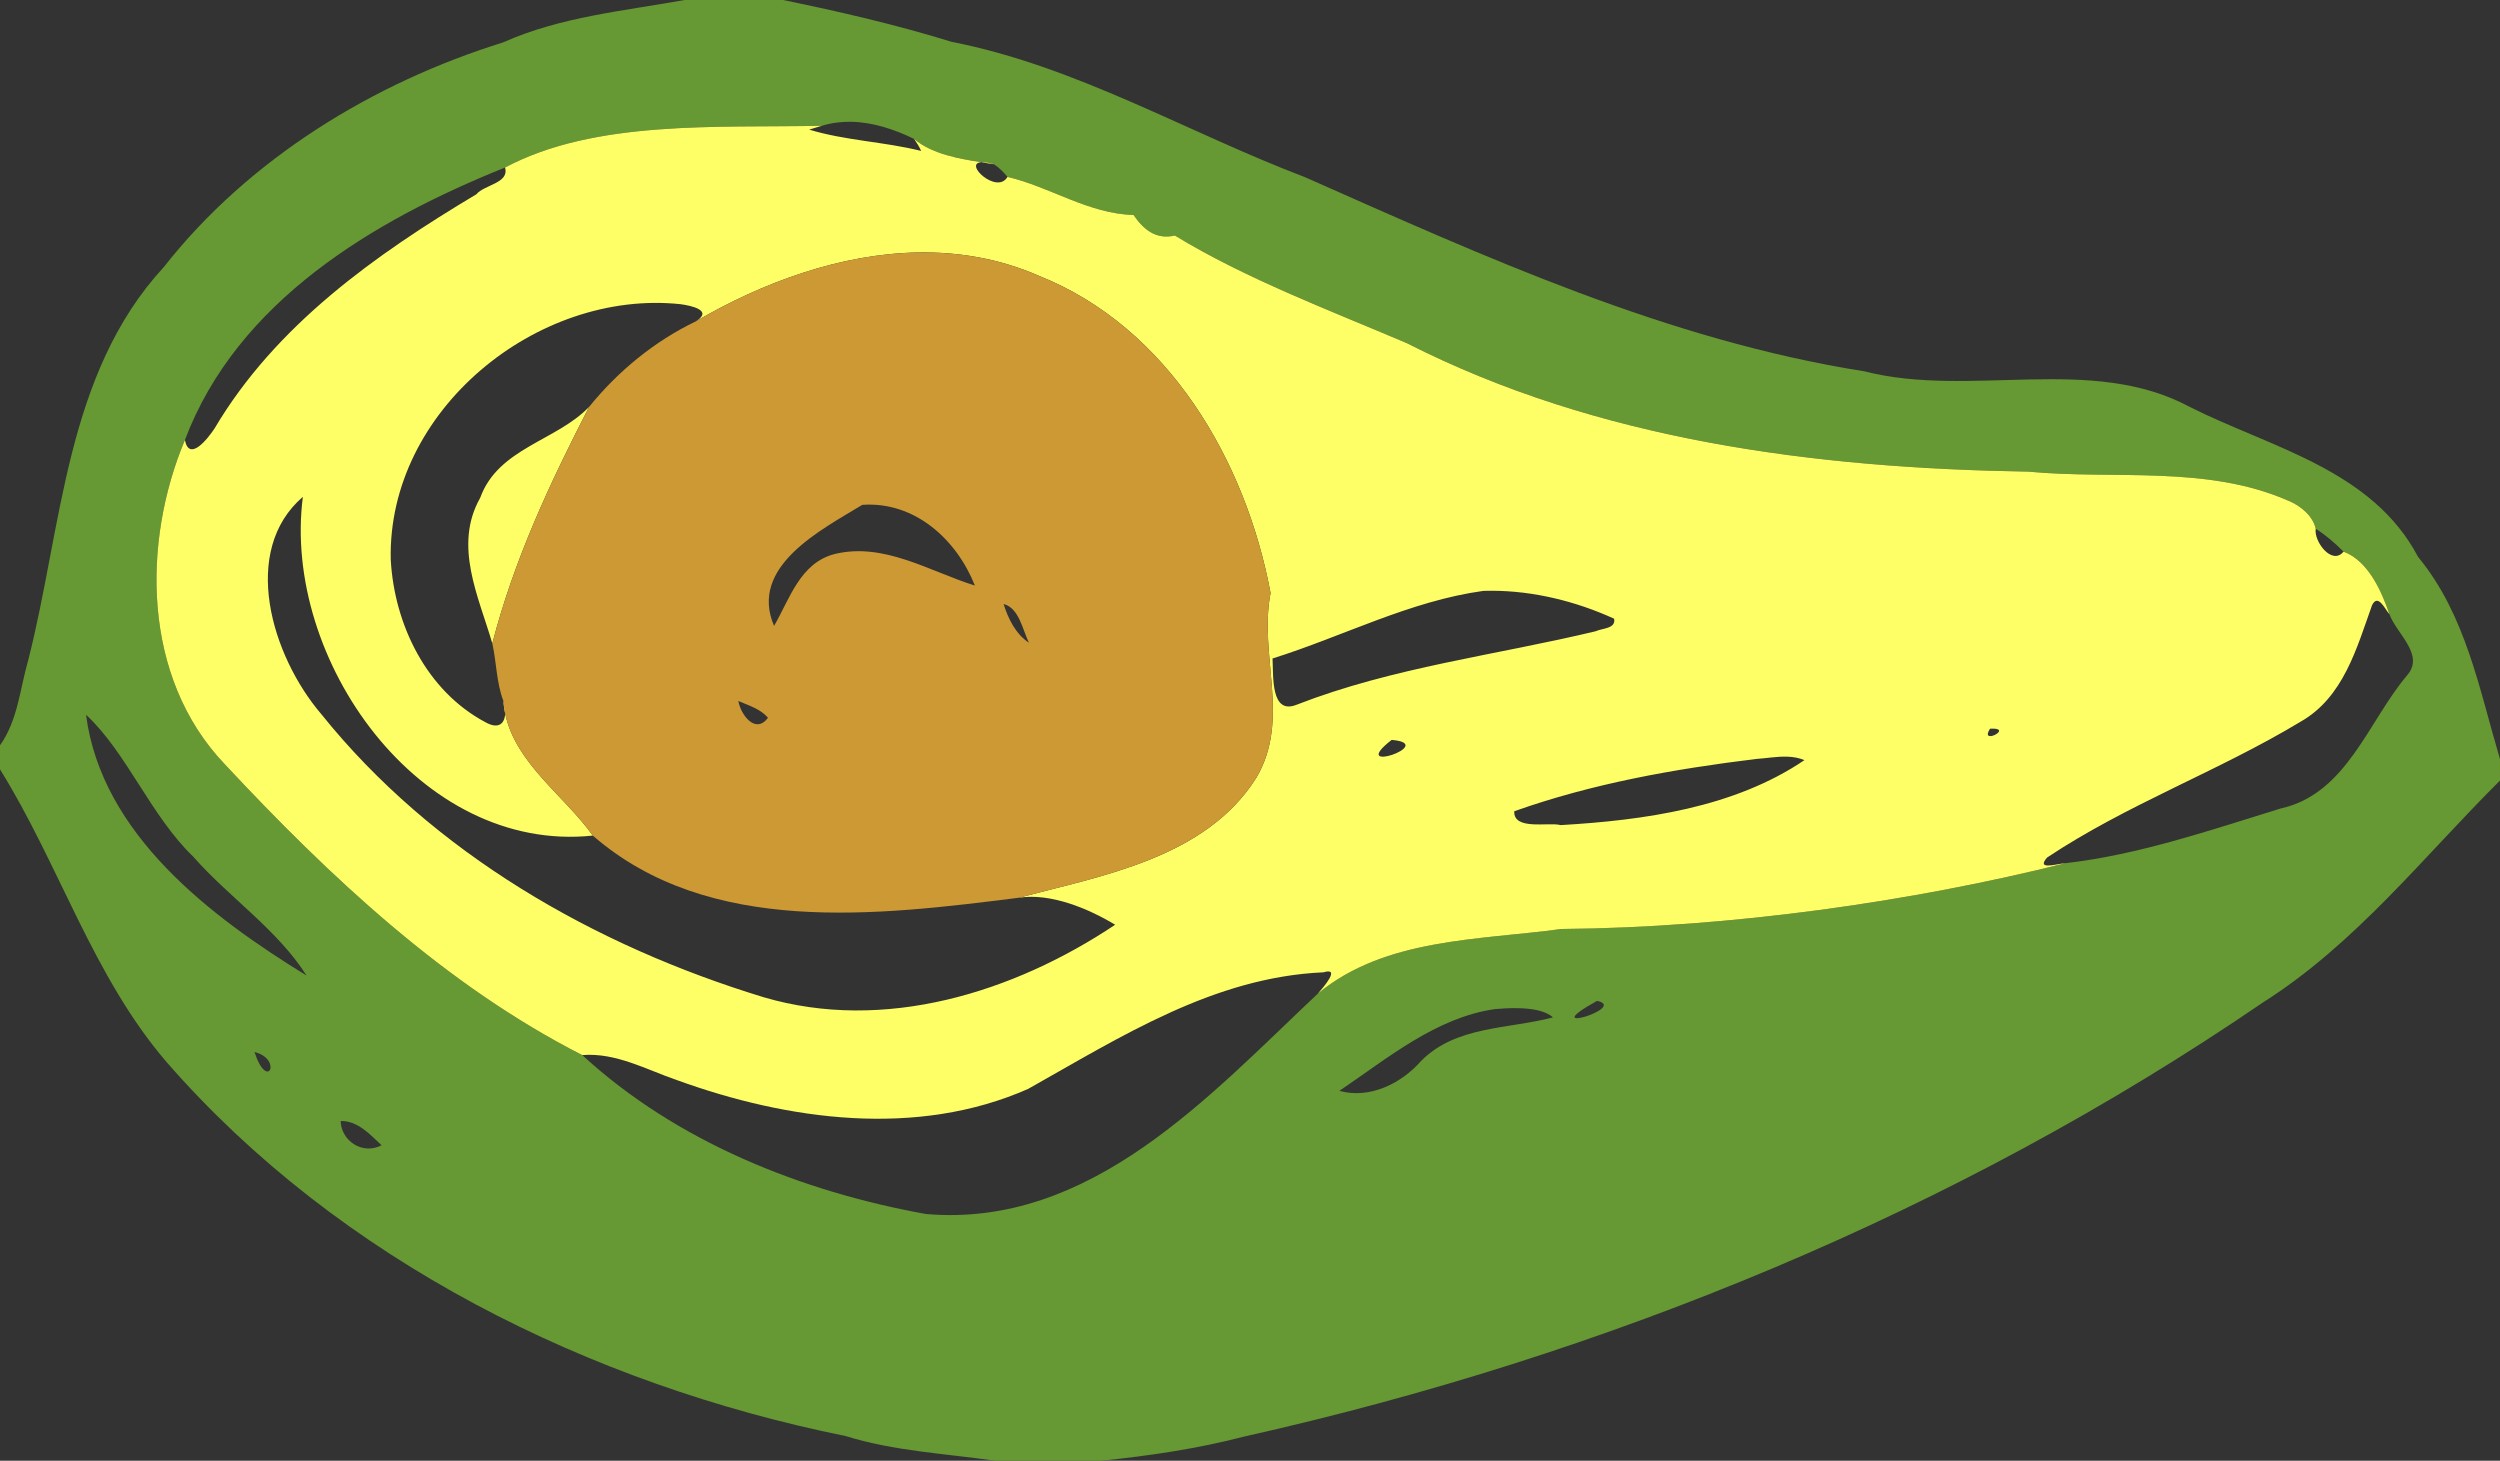 <?xml version="1.0" encoding="UTF-8" standalone="no"?>
<svg id="svg2" xmlns:rdf="http://www.w3.org/1999/02/22-rdf-syntax-ns#" xmlns="http://www.w3.org/2000/svg" height="409pt" width="700pt" version="1.1" xmlns:cc="http://creativecommons.org/ns#" xmlns:dc="http://purl.org/dc/elements/1.1/" viewBox="0 0 700 409">
<rect x="0" y="0" width="700" height="409" fill="#333333" stroke="none"/>
<g id="g4154">
<path id="path4" d="m239.62 0c-21.4 3.85-43.47 5.875-63.56 14.85-45.62 14.2-89.097 40.85-118.78 78.687-34.492 37.413-35.455 90.863-47.442 137.68-2.875 9.97-3.613 20.94-9.838 29.63v8.43c20.788 33.38 32.425 72.31 58.287 102.43 60.633 69.55 148.21 112.79 237.76 130.93 16.84 5.26 34.75 6.1 52.13 8.61h37.41c16.72-1.73 33.5-4.19 49.79-8.43 126.52-28.35 249.44-78.64 356.69-151.98 32.5-20.6 56.05-50.93 82.93-77.64v-7.51c-7.25-24.41-11.93-50.5-28.68-70.78-16.08-30.57-51.41-38.17-79.86-52.46-34.48-18.59-76.71-2.96-114-12.5-68.83-10.86-132.55-39.962-195.74-67.95-41.27-15.7-79.98-38.812-123.77-47.387-19.33-5.987-39.09-10.538-58.89-14.613h-34.44zm58.36 42.629c7.58 0.15 15.07 2.653 21.95 5.996 7.78 6.637 21.13 7.587 27.98 8.875 1.8 1.2 3.33 2.75 4.71 4.412 14.7 3.388 28.27 12.914 44.12 13.326 3.32 4.9 7.76 8.775 14.44 7.188 24.77 15.087 53.59 25.914 81.23 37.684 67.09 34.13 143.19 43.75 217.49 44.96 30.24 2.87 62.41-2.38 91.05 10.19 4.21 1.71 8.56 5.28 9.55 9.81 3.56 2.24 6.76 5.03 9.74 8 8.49 3.17 13.21 13.51 16.06 21.89 2.43 6.82 12.38 14.1 6.29 21.28-13.84 16.3-21.2 41.72-44.58 46.79-24.64 7.6-49.3 16.1-75.05 19.08-53.85 13.5-117.16 22.55-176.52 23.04-28.75 3.94-61.55 3.1-85.13 22.55-38.1 35.86-79.57 82.2-137.27 77.2-43.64-7.89-87.3-25.31-120.25-55.62-47.94-24.39-88.53-62.6-125.06-101.75-29.28-30.65-28.867-78.19-14.017-113.52 18.362-48.62 66.077-76.886 112.05-95.373 31.51-16.763 74.14-13.874 110.88-14.612 3.43-1.046 6.9-1.464 10.34-1.396zm-267.87 207.53c14.238 13.23 22.625 35.36 37.537 49.69 12.625 14.35 29.337 25.39 39.64 41.59-33.415-20.53-71.727-49.34-77.177-91.28zm528.85 100.15c11.27 2.31-22.38 12.41 0 0zm-27.71 2.55c4.81 0.09 9.71 0.85 12.28 3.23-15.6 4.12-33.83 2.9-46.06 15.16-6.98 8.01-18.12 13.49-28.69 10.55 16.81-11.32 33.7-25.61 54.41-28.61 2.31-0.21 5.17-0.39 8.06-0.33zm-442.18 15.34c9.95 2.45 4.575 14.05 0 0zm30.166 24.15c5.97-0.11 10.3 4.74 14.32 8.5-6.77 3.51-14.18-1.66-14.32-8.5z" transform="scale(.8)" fill="#669833"/>
<path id="path8" d="m287.64 44.025c-36.74 0.738-79.37-2.151-110.88 14.612 1.63 5.487-7.35 6.039-10.02 9.351-35.34 21.113-70.291 45.852-91.666 82.002-2.225 3.36-8.799 11.88-10.361 4.02-14.85 35.33-15.263 82.87 14.012 113.52 36.535 39.15 77.125 77.36 125.06 101.75 11.82-0.94 22.37 5.07 33.18 8.77 38.88 14.11 84 20.24 122.89 3.06 32.4-18.2 64.93-39.11 103.34-40.8 6.27-1.89-0.08 5.3-1.88 7.39 23.58-19.45 56.38-18.61 85.13-22.55 59.36-0.49 122.67-9.54 176.52-23.04-3.11 0.19-10.47 2.63-6.49-1.97 27.98-18.63 59.94-30.18 88.65-47.5 15.04-8.5 19.69-25.69 25.09-40.82 2.13-4.23 4.43 1.34 6.09 3.14-2.85-8.38-7.57-18.72-16.06-21.89-4.09 5-10.48-3.66-9.74-8-0.99-4.53-5.34-8.1-9.55-9.81-28.64-12.57-60.81-7.32-91.05-10.19-74.3-1.21-150.4-10.83-217.49-44.96-27.64-11.77-56.46-22.597-81.23-37.684-6.68 1.587-11.12-2.288-14.44-7.188-15.85-0.412-29.42-9.938-44.12-13.326-3.66 6.316-15.59-4.802-9.14-5.139-7.21-1.115-17.2-2.736-23.55-8.148 0.93 1.325 1.8 2.712 2.47 4.199-12.92-3.225-26.49-3.598-39.2-7.461 1.46-0.475 2.95-0.913 4.44-1.338zm55.84 12.748c1.63 0.253 3.17 0.489 4.43 0.727-1.99-0.578-3.43-0.779-4.43-0.727zm-22.02 31.584c14.25-0.223 28.47 2.197 42.04 8.131 45.45 18.062 72.54 64.802 81.2 111.06-4.23 21.85 7.13 44.11-4.96 64.64-17.74 28.21-54.3 34.35-83.15 42.02 11.15-1.72 24.22 3.74 33.72 9.45-35.53 23.74-80.77 37.83-123.05 25.37-59.14-18.04-115.67-50.36-154.76-99.02-17.575-20.56-28.438-57.22-6.5-76.11-7.35 56.83 40.78 124.95 101.49 118.56-10.11-14.13-27-25.23-30.67-42.66-0.2 3.33-2.21 5.6-6.87 3.01-20.66-10.95-31.94-34.21-33.19-56.92-1.2-52.17 51.19-94.75 101.45-89.42 3.69 0.5 11.47 2.15 5.38 5.98 23.32-13.61 50.67-23.666 77.87-24.093zm-144.64 161.44c0.08-1.4-0.15-2.99-0.64-4.49 0.11 1.55 0.33 3.04 0.64 4.49zm29.37-107.4c-11.47 11.96-31.83 14.42-38.13 31.86-9.45 16.68-0.51 34.6 4.25 50.94 7.58-29.25 20.1-56.02 33.88-82.8zm315.94 64.37c14.66 0.02 29.51 3.71 42.81 9.78 0.71 3.55-4.24 3.32-6.49 4.4-34.83 8.36-70.94 12.6-104.5 25.66-9.28 3.84-8.23-9.95-8.56-16.14 24.62-7.71 47.92-20.08 73.81-23.66 0.97-0.03 1.95-0.04 2.93-0.04zm175.79 48.26c5.86 0.29-5.1 5.74-1.41 0.02 0.55-0.03 1.02-0.04 1.41-0.02zm-210.85 3.94c16.63 1.39-16 12.49 0 0zm138.25 5.86c2.13 0.05 4.22 0.37 6.23 1.22-24.65 16.69-56.24 21.05-85.33 22.74-4.06-1.15-16.57 2.01-16.23-4.85 27.31-9.69 55.88-14.78 84.67-18.3 3.46-0.23 7.11-0.89 10.66-0.81z" transform="scale(.8)" fill="#fefe66"/>
<path id="path10" fill="#cc9934" d="m194.87 89.96c28.43-16.59 64.34-26.58 95.93-12.77 36.36 14.45 58.03 51.84 64.96 88.85-3.38 17.48 5.7 35.29-3.97 51.71-14.19 22.57-43.44 27.48-66.52 33.62-39.4 4.95-86.75 10.89-119.28-17.4-8.76-12.25-23.9-21.64-25.05-37.72-1.95-5.15-1.91-10.76-3.09-16.09 6.06-23.4 16.08-44.82 27.1-66.24 8.1-10 18.29-18.37 29.92-23.96m46.57 51.4c-11.36 6.93-31.86 17.21-24.7 33.89 4.39-7.55 7.26-17.57 16.87-20.1 13.79-3.43 26.64 4.82 39.36 8.81-5.12-12.94-16.89-23.64-31.53-22.6m39.57 27.76c1.24 4.05 3.41 8.45 7.09 10.84-1.81-3.71-2.75-9.72-7.09-10.84m-74.27 27.16c0.66 3.83 4.76 9.42 8.3 4.71-2.1-2.5-5.41-3.46-8.3-4.71z"/>
</g>
</svg>
